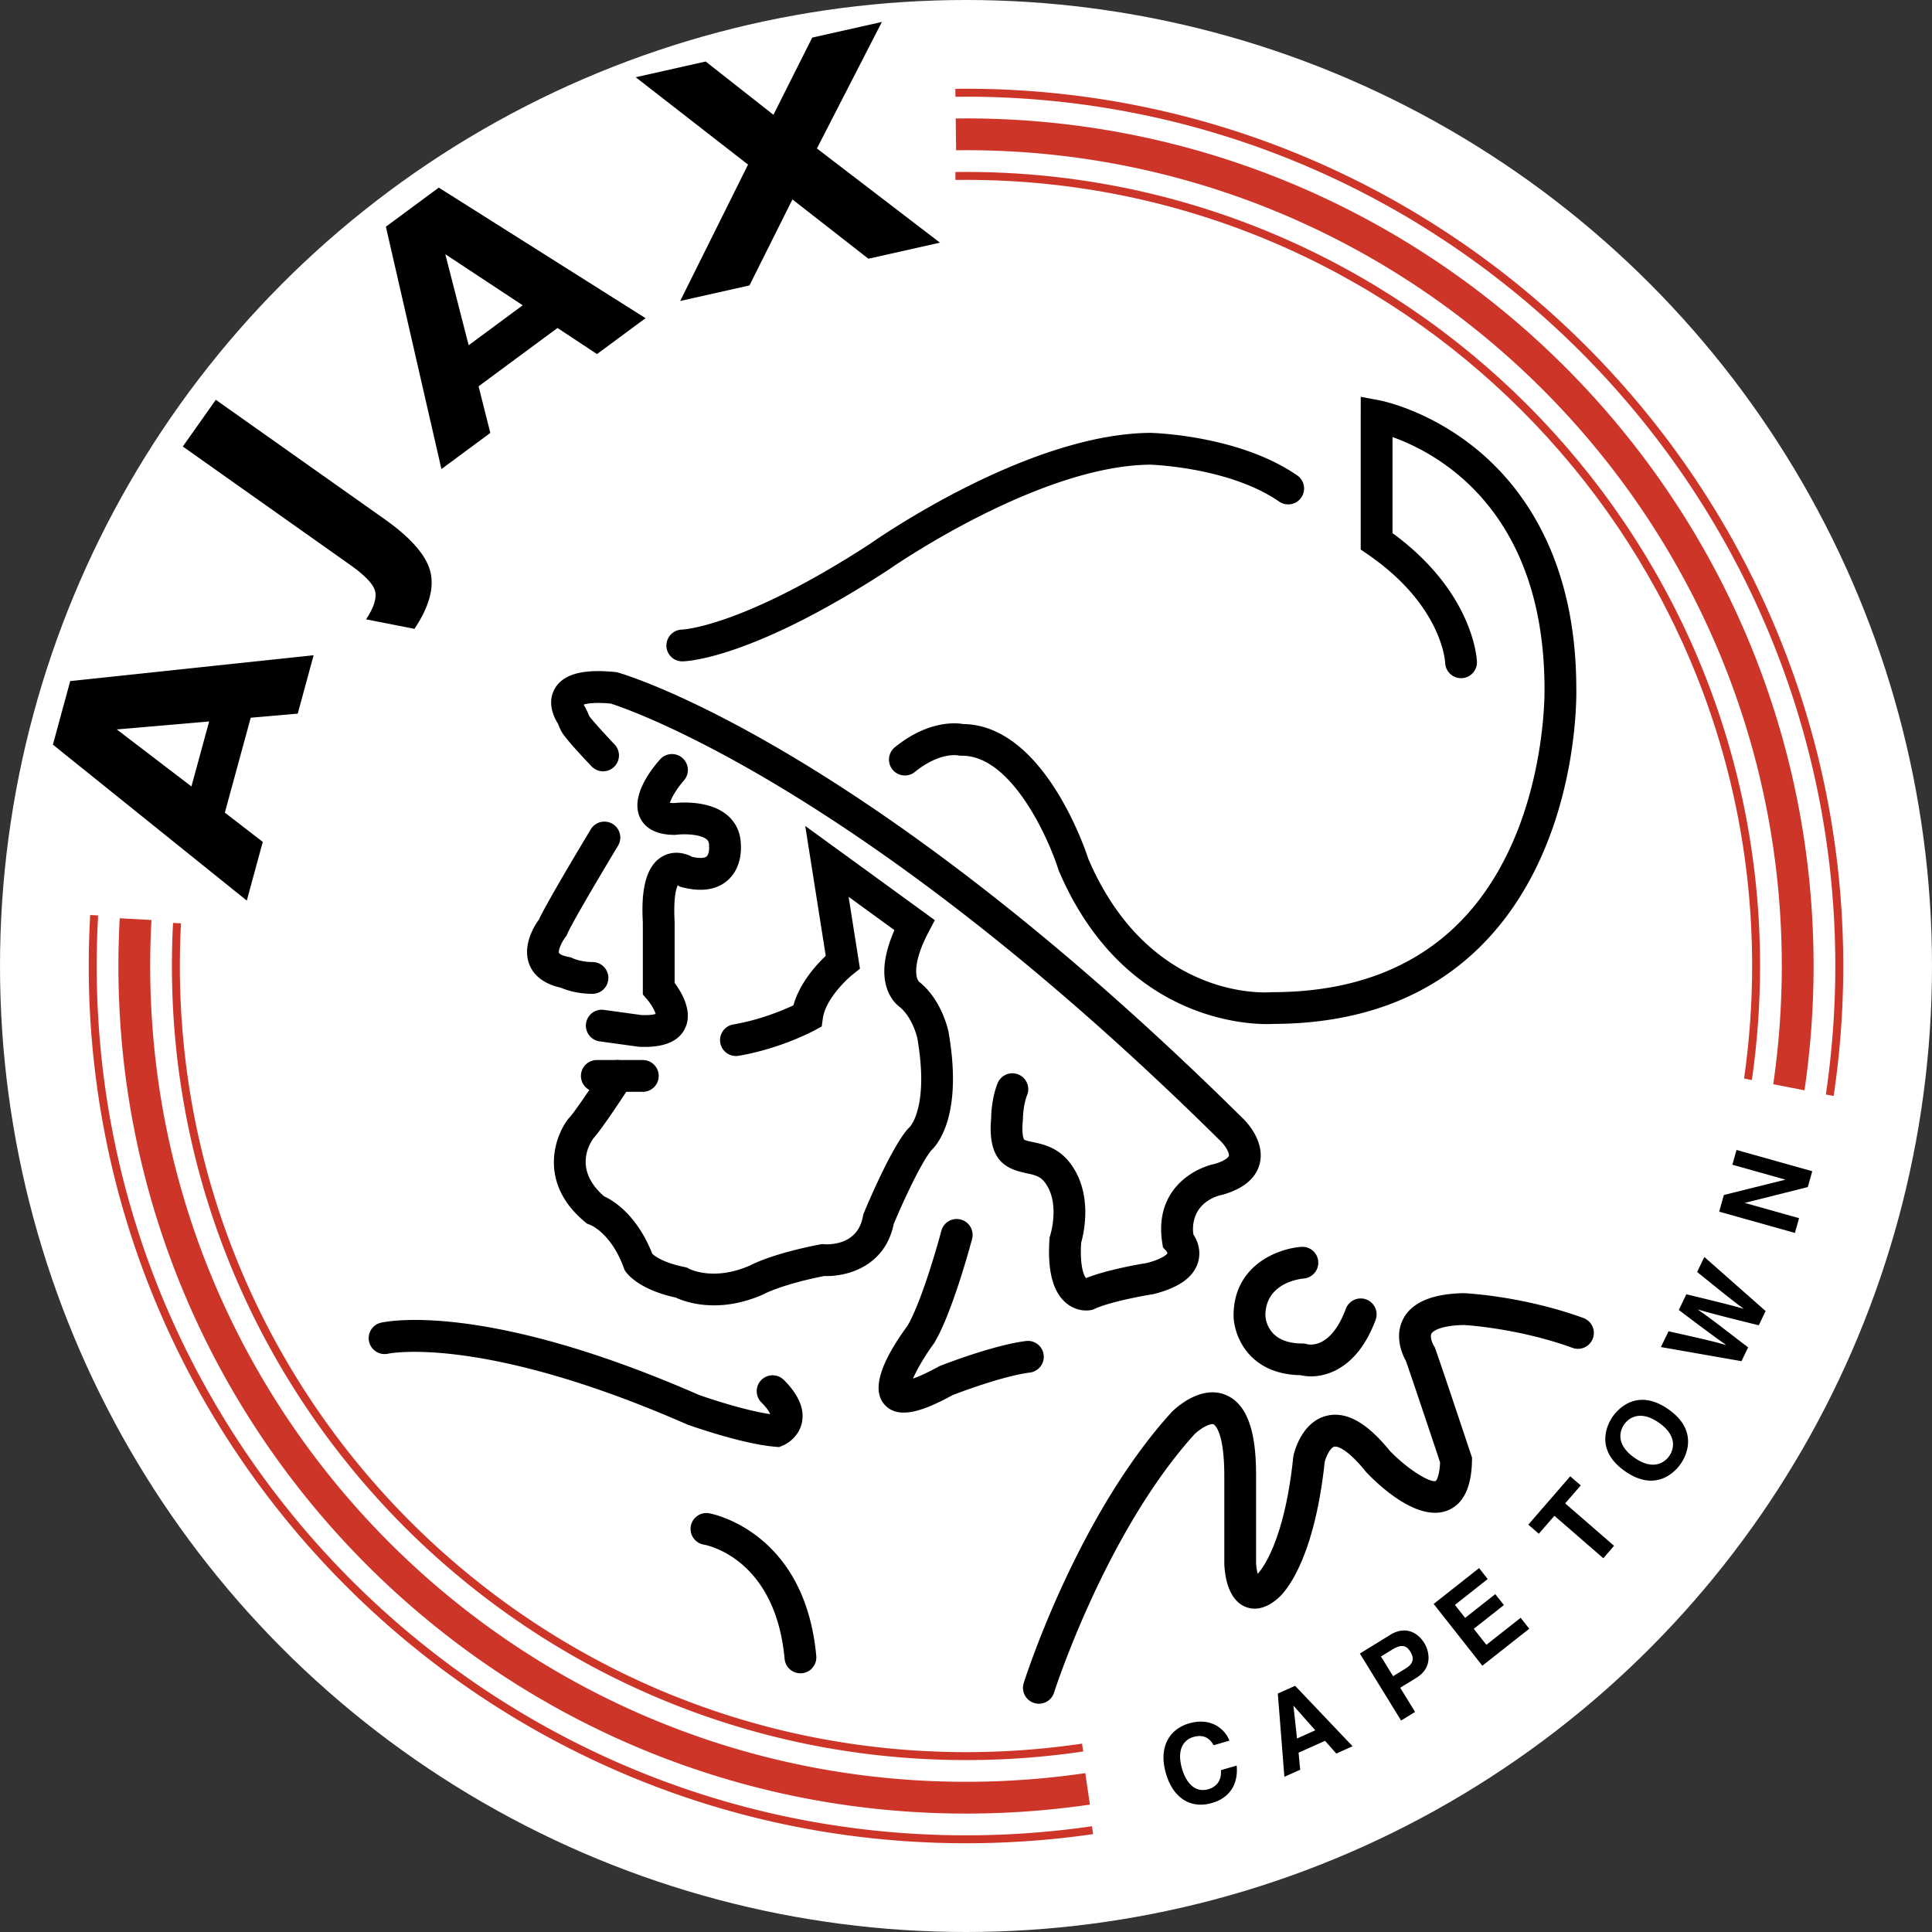 <svg xmlns="http://www.w3.org/2000/svg" width="2500" height="2500" viewBox="0 0 212.818 212.818"><rect x="0" y="0" width="212.818" height="212.818" fill="#333333" stroke="none"/><circle cx="106.409" cy="106.409" r="106.409" fill="#fff"/><path d="M13.043 106.409c0 51.481 41.883 93.365 93.366 93.365 4.57 0 9.162-.333 13.648-.991l-.508-3.465c-4.319.633-8.74.954-13.14.954-49.551 0-89.864-40.312-89.864-89.863 0-1.684.047-3.388.14-5.066l-3.496-.194a96.058 96.058 0 0 0-.146 5.26z" fill="#cd3529"/><path d="M18.938 106.409c0 48.231 39.24 87.471 87.471 87.471 4.322 0 8.666-.318 12.91-.946l-.128-.866a87.576 87.576 0 0 1-12.782.937c-47.749 0-86.596-38.847-86.596-86.596 0-1.565.042-3.146.125-4.698l-.874-.046a89.052 89.052 0 0 0-.126 4.744z" fill="#cd3529"/><path d="M9.776 106.409c0 53.284 43.349 96.633 96.633 96.633 4.686 0 9.396-.338 13.998-1.006l-.125-.867a96.9 96.9 0 0 1-13.872.999c-52.801 0-95.758-42.958-95.758-95.758 0-1.853.054-3.727.159-5.57l-.874-.05a98.237 98.237 0 0 0-.161 5.619z" fill="#cd3529"/><path d="M12.866 80.35l10.172-.88-1.95 7.161-8.222-6.281zm16.08 12.387l-4.177-3.223 2.848-10.454 5.179-.452 1.752-6.433-26.813 2.847-1.908 7.004 21.358 17.178 1.761-6.467zM40.325 68.221c.849-1.286 1.181-2.316.996-3.09s-1.109-1.749-2.77-2.923L20.136 49.184l3.637-5.144 18.592 13.147c2.879 2.037 4.555 3.948 5.026 5.734.47 1.787-.108 3.902-1.735 6.349l-5.331-1.049zM49.052 28.003l8.526 5.626-5.954 4.401-2.572-10.027zm4.96 19.684l-1.296-5.133 8.694-6.426 4.352 2.875 5.349-3.955-22.78-14.381-5.824 4.305 6.117 26.697 5.388-3.982zM74.926 33.153L82.4 18.132 70.024 8.507l7.708-1.731 7.465 5.87 4.272-8.505 7.674-1.724-7.157 13.938L103.54 26.73l-7.883 1.769-8.368-6.531-4.732 9.473-7.631 1.712zM76.091 168.132a1.756 1.756 0 0 0 1.434 2.013c.322.056 7.883 1.497 8.903 12.586a1.75 1.75 0 1 0 3.487-.321c-1.277-13.888-11.723-15.705-11.828-15.721a1.747 1.747 0 0 0-1.996 1.443zM41.95 145.706a1.744 1.744 0 0 0-1.292 2.096 1.758 1.758 0 0 0 2.095 1.313c.1-.023 10.29-2.132 32.897 7.776l.055.025.057.02c.241.086 5.949 2.124 9.638 2.431l.428.036.397-.167c.812-.342 1.854-1.222 2.119-2.577.289-1.472-.384-3.038-1.999-4.652a1.75 1.75 0 1 0-2.476 2.476c.651.651.876 1.06.966 1.291-3.119-.461-7.452-1.979-7.848-2.119-23.851-10.441-34.591-8.057-35.037-7.949zM103.695 135.581c-.02.074-1.985 7.465-3.73 10.455-2.116 2.893-3.183 5.182-3.183 6.834 0 .736.211 1.347.633 1.83 1.586 1.815 4.545.594 7.527-1.025.665-.258 5.515-2.108 8.542-2.487a1.751 1.751 0 0 0-.434-3.474c-3.68.46-9.237 2.642-9.472 2.735l-.102.04-.095.053c-1.323.724-2.218 1.108-2.811 1.316.443-1.028 1.328-2.542 2.288-3.848l.052-.071.045-.077c1.997-3.38 4.038-11.061 4.124-11.386a1.753 1.753 0 0 0-1.245-2.14 1.748 1.748 0 0 0-2.139 1.245zM143.338 137.346c-2.579.193-7.457 2.026-7.457 7.582l.001.053c.067 2.224 1.706 6.396 7.371 6.502 2.078.49 6.081-.19 8.276-6.091a1.75 1.75 0 1 0-3.281-1.222c-1.654 4.446-4.02 3.962-4.284 3.893l-.22-.058-.275-.014c-3.583 0-4.033-2.332-4.083-3.1.027-3.585 3.793-4.017 4.225-4.055a1.756 1.756 0 0 0 1.599-1.886 1.747 1.747 0 0 0-1.872-1.604z"/><path d="M161.237 142.448c-3.447.064-5.682 1.002-6.643 2.791a4.062 4.062 0 0 0-.48 1.945c0 1.235.501 2.278.746 2.714.438 1.214 2.578 7.605 3.771 11.181-.069 1.678-.464 2.042-.474 2.049-.598.25-3.106-1.271-5.086-3.34-2.5-3.079-4.755-4.34-6.888-3.845-2.784.646-3.608 3.982-3.693 4.36l-.022.101-.011.102c-1.021 9.825-3.746 12.682-3.918 12.854a5.968 5.968 0 0 1-.176-1.191v-9.585c0-3.237-.346-7.685-3.34-8.925-2.798-1.159-5.611 1.54-5.922 1.851l-.03.029-.028.032c-10.352 11.387-16.04 29.082-16.277 29.829a1.751 1.751 0 0 0 3.338 1.059c.056-.176 5.688-17.673 15.492-28.489.7-.677 1.745-1.218 2.088-1.075.012.005 1.178.553 1.178 5.69v9.63c.026.938.266 3.9 2.28 4.764.806.345 2.102.455 3.696-.975.542-.471 3.891-3.8 5.083-14.97.162-.639.638-1.584 1.057-1.678.395-.089 1.565.383 3.444 2.721l.046.057.05.053c1.25 1.314 5.588 5.504 8.916 4.206 1.751-.684 2.664-2.544 2.712-5.531l.005-.299-.095-.283c-.143-.43-3.517-10.549-3.96-11.733l-.058-.153-.095-.157c-.139-.228-.323-.686-.323-1.042a.63.63 0 0 1 .064-.3c.049-.09.574-.875 3.573-.94.663.041 6.231.435 11.964 2.519a1.75 1.75 0 1 0 1.196-3.291c-6.594-2.397-12.801-2.717-13.062-2.729l-.058-.003-.06-.003zm-20.4 33.553l-.047.041.056-.048-.009.007zM65.702 116.768a1.751 1.751 0 0 0 0 3.501h5.106a1.75 1.75 0 1 0 0-3.501h-5.106z"/><path d="M89.36 95.156l1.6 10.136c-1.079 1.013-2.88 3.017-3.562 5.45-1.16.543-3.709 1.619-6.664 2.111a1.752 1.752 0 0 0 .576 3.455c4.613-.769 8.271-2.731 8.425-2.814l.781-.423.12-.879c.278-2.042 2.473-4.192 3.294-4.849l.795-.635-.156-1.008-1.092-6.914 5.045 3.669c-.798 1.841-1.113 3.342-1.113 4.527 0 2.423 1.204 3.583 1.757 3.991 1.337 1.146 1.838 3.2 1.876 3.362.312 1.798.433 3.294.433 4.529 0 4.043-1.282 5.304-1.299 5.32-.027.023-.056.045-.056.045l-.147.154c-1.878 2.192-4.517 8.512-4.812 9.226l-.073.176-.033.188c-.56 3.176-3.655 3.125-4.27 3.082l-.229-.016-.238.043c-4.907.954-7.161 2.031-7.701 2.317-3.999 1.75-6.625.405-6.735.346l-.226-.12-.272-.062c-2.29-.458-3.262-1.204-3.533-1.451-1.678-4.271-4.27-5.86-5.31-6.337-1.549-1.343-2.027-2.682-2.027-3.791 0-1.291.616-2.266.839-2.578 1.035-1.157 3.415-4.794 4.154-5.937a1.747 1.747 0 0 0-.519-2.42 1.751 1.751 0 0 0-2.421.518c-1.496 2.311-3.394 5.09-3.854 5.55l-.088.088-.075.1c-.762 1.016-1.536 2.74-1.536 4.727 0 2.074.843 4.433 3.425 6.572l.225.186.308.116c.095.036 2.352.926 3.754 4.784l.079.216.132.189c.232.332 1.589 1.993 5.504 2.838.969.455 4.647 1.851 9.623-.344l.07-.032.079-.043c.019-.01 1.929-1.034 6.593-1.958 2.4.093 6.662-.98 7.642-5.729 1.037-2.494 3.025-6.775 4.155-8.125.674-.653 2.369-2.795 2.369-7.875 0-1.458-.14-3.158-.485-5.133l-.011-.059c-.073-.345-.774-3.417-3.063-5.354l-.082-.069-.067-.042c-.157-.137-.344-.521-.344-1.212 0-.88.302-2.257 1.351-4.259l.702-1.339L88.7 90.981l.66 4.175zM65.078 91.352c-.826 1.37-4.823 8.018-5.706 9.928-.411.566-1.314 1.993-1.314 3.582 0 .441.07.896.239 1.346.347.922 1.244 2.096 3.472 2.589.482.208 1.755.676 3.495.676a1.751 1.751 0 0 0 0-3.502c-1.275 0-2.144-.402-2.152-.407l-.203-.096-.24-.05c-.819-.154-1.075-.391-1.094-.442-.103-.266.255-1.152.694-1.724l.148-.192.096-.232c.387-.966 3.618-6.442 5.564-9.667a1.751 1.751 0 1 0-2.999-1.809z"/><path d="M72.711 83.65c-1.018 1.141-3.272 4.046-2.231 6.369.397.887 1.385 1.945 3.83 1.945h.11l.114-.014c.964-.121 2.688-.037 3.327.527.126.111.243.268.243.655v.07l.008.095c.021.266-.039.847-.279 1.05-.183.156-.701.233-1.575.046-.862-.464-2.105-.708-3.257-.072-1.851 1.022-2.232 3.601-2.232 5.912 0 .475.018.933.041 1.37v7.943l.435.499c.453.519.868 1.24.977 1.645-.222.069-.673.156-1.558.122l-4.137-.57a1.75 1.75 0 1 0-.479 3.469l4.311.595.081.003c2.629.12 4.319-.565 5.023-2.034.215-.449.304-.913.304-1.374 0-1.444-.869-2.846-1.454-3.626v-6.727l-.003-.047c-.024-.45-.035-.854-.035-1.214 0-1.733.244-2.484.384-2.775l.213.145.329.093c2.093.523 3.754.267 4.938-.764 1.683-1.464 1.487-3.78 1.46-4.039l.01.187c0-1.327-.497-2.464-1.438-3.29-1.924-1.687-5.127-1.469-5.932-1.382a3.51 3.51 0 0 1-.447-.032c.177-.586.819-1.639 1.538-2.449.296-.333.441-.749.441-1.162a1.752 1.752 0 0 0-3.06-1.169z"/><path d="M61.086 75.905a3.033 3.033 0 0 0-.373 1.478c0 .86.333 1.686.753 2.332.076.223.182.472.335.777.101.202.408.817 3.36 3.925a1.75 1.75 0 0 0 2.539-2.412c-1.146-1.207-2.519-2.729-2.789-3.127l-.139-.307a3.547 3.547 0 0 1-.005-.042l-.298-.61a1.785 1.785 0 0 1-.174-.305c.339-.114 1.16-.273 2.974-.114 2.136.679 28.087 9.509 67.235 48.245.428.422.87 1.138.87 1.5 0 .03-.002.057-.009.081-.031.127-.378.535-1.587.895l.173-.042c-2.221.42-6.047 2.454-6.047 7.2 0 .472.038.972.119 1.498l.081.526.353.383a.772.772 0 0 1 .145.272c-.065.098-.483.598-2.29 1.071-.705.112-4.35.728-6.683 1.659-.202-.235-.57-1.035-.57-2.917 0-.293.014-.627.035-.975a12.81 12.81 0 0 0 .456-3.36c0-1.687-.362-3.699-1.68-5.428-1.307-1.715-2.98-2.068-4.089-2.301-.312-.066-.893-.188-.972-.285-.002-.003-.185-.241-.185-1.188 0-.267.015-.591.052-.98l.007-.079v-.084c.002-.399.089-1.638.458-2.563a1.753 1.753 0 0 0-.975-2.276 1.751 1.751 0 0 0-2.276.975c-.681 1.703-.708 3.596-.709 3.846-.033.397-.057.779-.057 1.124 0 3.766 1.929 4.514 3.934 4.936.963.203 1.531.35 2.025.998.755.99.969 2.22.969 3.294 0 1.389-.357 2.519-.363 2.539l-.067.207-.017.224a20.78 20.78 0 0 0-.049 1.397c0 2.68.6 4.514 1.819 5.584 1.232 1.081 2.548.884 2.8.834l.207-.042.19-.089c1.607-.75 5.155-1.415 6.388-1.608l.083-.013.081-.021c2.789-.715 4.375-1.868 4.853-3.523a3.38 3.38 0 0 0 .134-.944c0-.89-.351-1.625-.657-2.101-.016-.177-.042-.362-.042-.524 0-3.003 2.633-3.711 3.204-3.829l.074-.015.086-.025c2.259-.671 3.602-1.823 3.992-3.424.074-.303.106-.601.106-.891 0-2.101-1.705-3.811-1.924-4.022C95.542 82.267 69.182 74.4 68.08 74.086l-.154-.044-.159-.015c-2.303-.222-5.5-.267-6.681 1.878zM126.675 47.683c-13.384.111-29.814 11.506-30.833 12.222-14.153 9.191-20.649 9.443-20.713 9.445a1.76 1.76 0 0 0-1.721 1.75v.02a1.742 1.742 0 0 0 1.74 1.731c.294 0 7.37-.114 22.621-10.022l.056-.037c.163-.115 16.436-11.49 28.856-11.607.4.013 8.824.335 14.223 4.066a1.75 1.75 0 1 0 1.991-2.881c-6.375-4.405-15.768-4.678-16.164-4.687l-.028-.001-.028.001z"/><path d="M149.888 45.823v14.709l.76.521c8.147 5.596 8.531 11.718 8.543 11.976.046.96.857 1.711 1.818 1.674a1.746 1.746 0 0 0 1.683-1.741v-.055c-.011-.318-.366-7.65-9.3-14.18V48.146c4.916 1.747 16.742 8.004 16.742 27.77l.001.177c0 1.768-.283 16.223-9.244 25.393-5.061 5.179-12.039 7.805-20.741 7.805h-.072l-.079.006c-.543.045-13.386.917-20.103-14.656-.421-1.298-5-14.748-13.773-14.884-.814-.143-3.887-.421-7.565 2.568a1.751 1.751 0 0 0 2.208 2.718c2.701-2.195 4.682-1.852 4.765-1.836l.172.033.22.007c5.468-.075 9.558 9.044 10.672 12.564l.026.083.035.081c7.624 17.751 22.978 16.858 23.602 16.813 9.64-.022 17.432-3.005 23.156-8.874 9.78-10.026 10.226-25.022 10.226-27.662 0-.202-.003-.332-.004-.381v-.001c0-14.198-5.845-22.084-10.748-26.192-5.35-4.482-10.696-5.534-10.921-5.576l-2.077-.393v2.114zM133.688 192.245c-.284-.458-.824-1.319-2.26-.901-.834.242-1.901 1.156-1.217 3.508.435 1.496 1.416 2.668 2.888 2.24.962-.28 1.476-1.021 1.388-2.101l1.738-.506c.178 1.909-.637 3.516-2.723 4.123-2.213.644-4.236-.389-5.072-3.263-.846-2.909.403-4.881 2.547-5.504 2.492-.725 3.999.697 4.449 1.898l-1.738.506zM142.482 187.922l.022-.01 2.382 2.688-2.016.904-.388-3.582zm.56 5.145l2.919-1.308 1.236 1.404 1.796-.805-6.33-6.66-1.905.854.723 9.172 1.74-.78-.179-1.877zM153.456 184.64l-1.335-2.169 1.224-.752c.956-.588 1.54-.537 1.983.183.202.329.708 1.151-.443 1.859l-1.429.879zm.784 1.274l1.768-1.087c1.983-1.222 1.316-3.134.905-3.803-.892-1.449-2.318-1.833-3.747-.953l-3.371 2.075 4.542 7.379 1.542-.949-1.639-2.662zM163.876 173.938l-3.61 2.847 1.128 1.431 3.317-2.615.949 1.203-3.317 2.616 1.389 1.763 3.773-2.974.949 1.204-5.166 4.073-5.365-6.806 5.004-3.946.949 1.204zM177.797 170.278l-1.187 1.367-5.387-4.674-1.716 1.978-1.158-1.004 4.619-5.324 1.158 1.004-1.716 1.978 5.387 4.675zM180.039 160.575c-1.986-1.393-1.691-2.865-1.13-3.666.562-.801 1.846-1.581 3.832-.188 1.986 1.393 1.69 2.866 1.129 3.666-.561.801-1.845 1.581-3.831.188zm-1.04 1.483c3.331 2.335 5.468.148 6.126-.791.659-.938 1.985-3.693-1.345-6.028-3.33-2.335-5.467-.148-6.125.79-.659.939-1.986 3.694 1.344 6.029zM182.957 148.387l.839-1.74c4.755 1.059 5.345 1.223 6.305 1.511l.011-.021c-.747-.535-1.483-1.037-5.184-3.838l.833-1.729c4.724 1.15 5.174 1.274 6.269 1.587l.01-.021c-.676-.487-1.288-.942-5.095-4.023l.797-1.652 6.748 5.958-.754 1.566c-4.215-1.04-5.044-1.265-6.67-1.727l-.011.021c1.384.962 1.888 1.365 5.507 4.141l-.734 1.522-8.871-1.555zM190.827 128.3l.458-1.627 8.342 2.343-.49 1.743-6.905 1.734-.007.022 5.949 1.671-.457 1.626-8.343-2.342.516-1.836 6.739-1.68.006-.023-5.808-1.631z"/><path d="M106.409 13.043l-1.134.007.043 3.501 1.091-.006c49.551 0 89.864 40.312 89.864 89.864 0 4.363-.319 8.726-.942 13.023l3.442.671a94.435 94.435 0 0 0 1.001-13.694c0-51.482-41.883-93.366-93.365-93.366z" fill="#cd3529"/><path d="M106.409 18.938l-1.173.007.011.875 1.162-.007c47.749 0 86.596 38.847 86.596 86.596 0 4.153-.301 8.304-.887 12.396l.86.168c.596-4.148.902-8.356.902-12.564.001-48.232-39.239-87.471-87.471-87.471z" fill="#cd3529"/><path d="M203.042 106.409c0-53.284-43.35-96.633-96.633-96.633l-1.173.007.01.875 1.163-.007c52.801 0 95.758 42.957 95.758 95.758 0 4.743-.352 9.485-1.042 14.154l.86.168a97.559 97.559 0 0 0 1.057-14.322z" fill="#cd3529"/></svg>